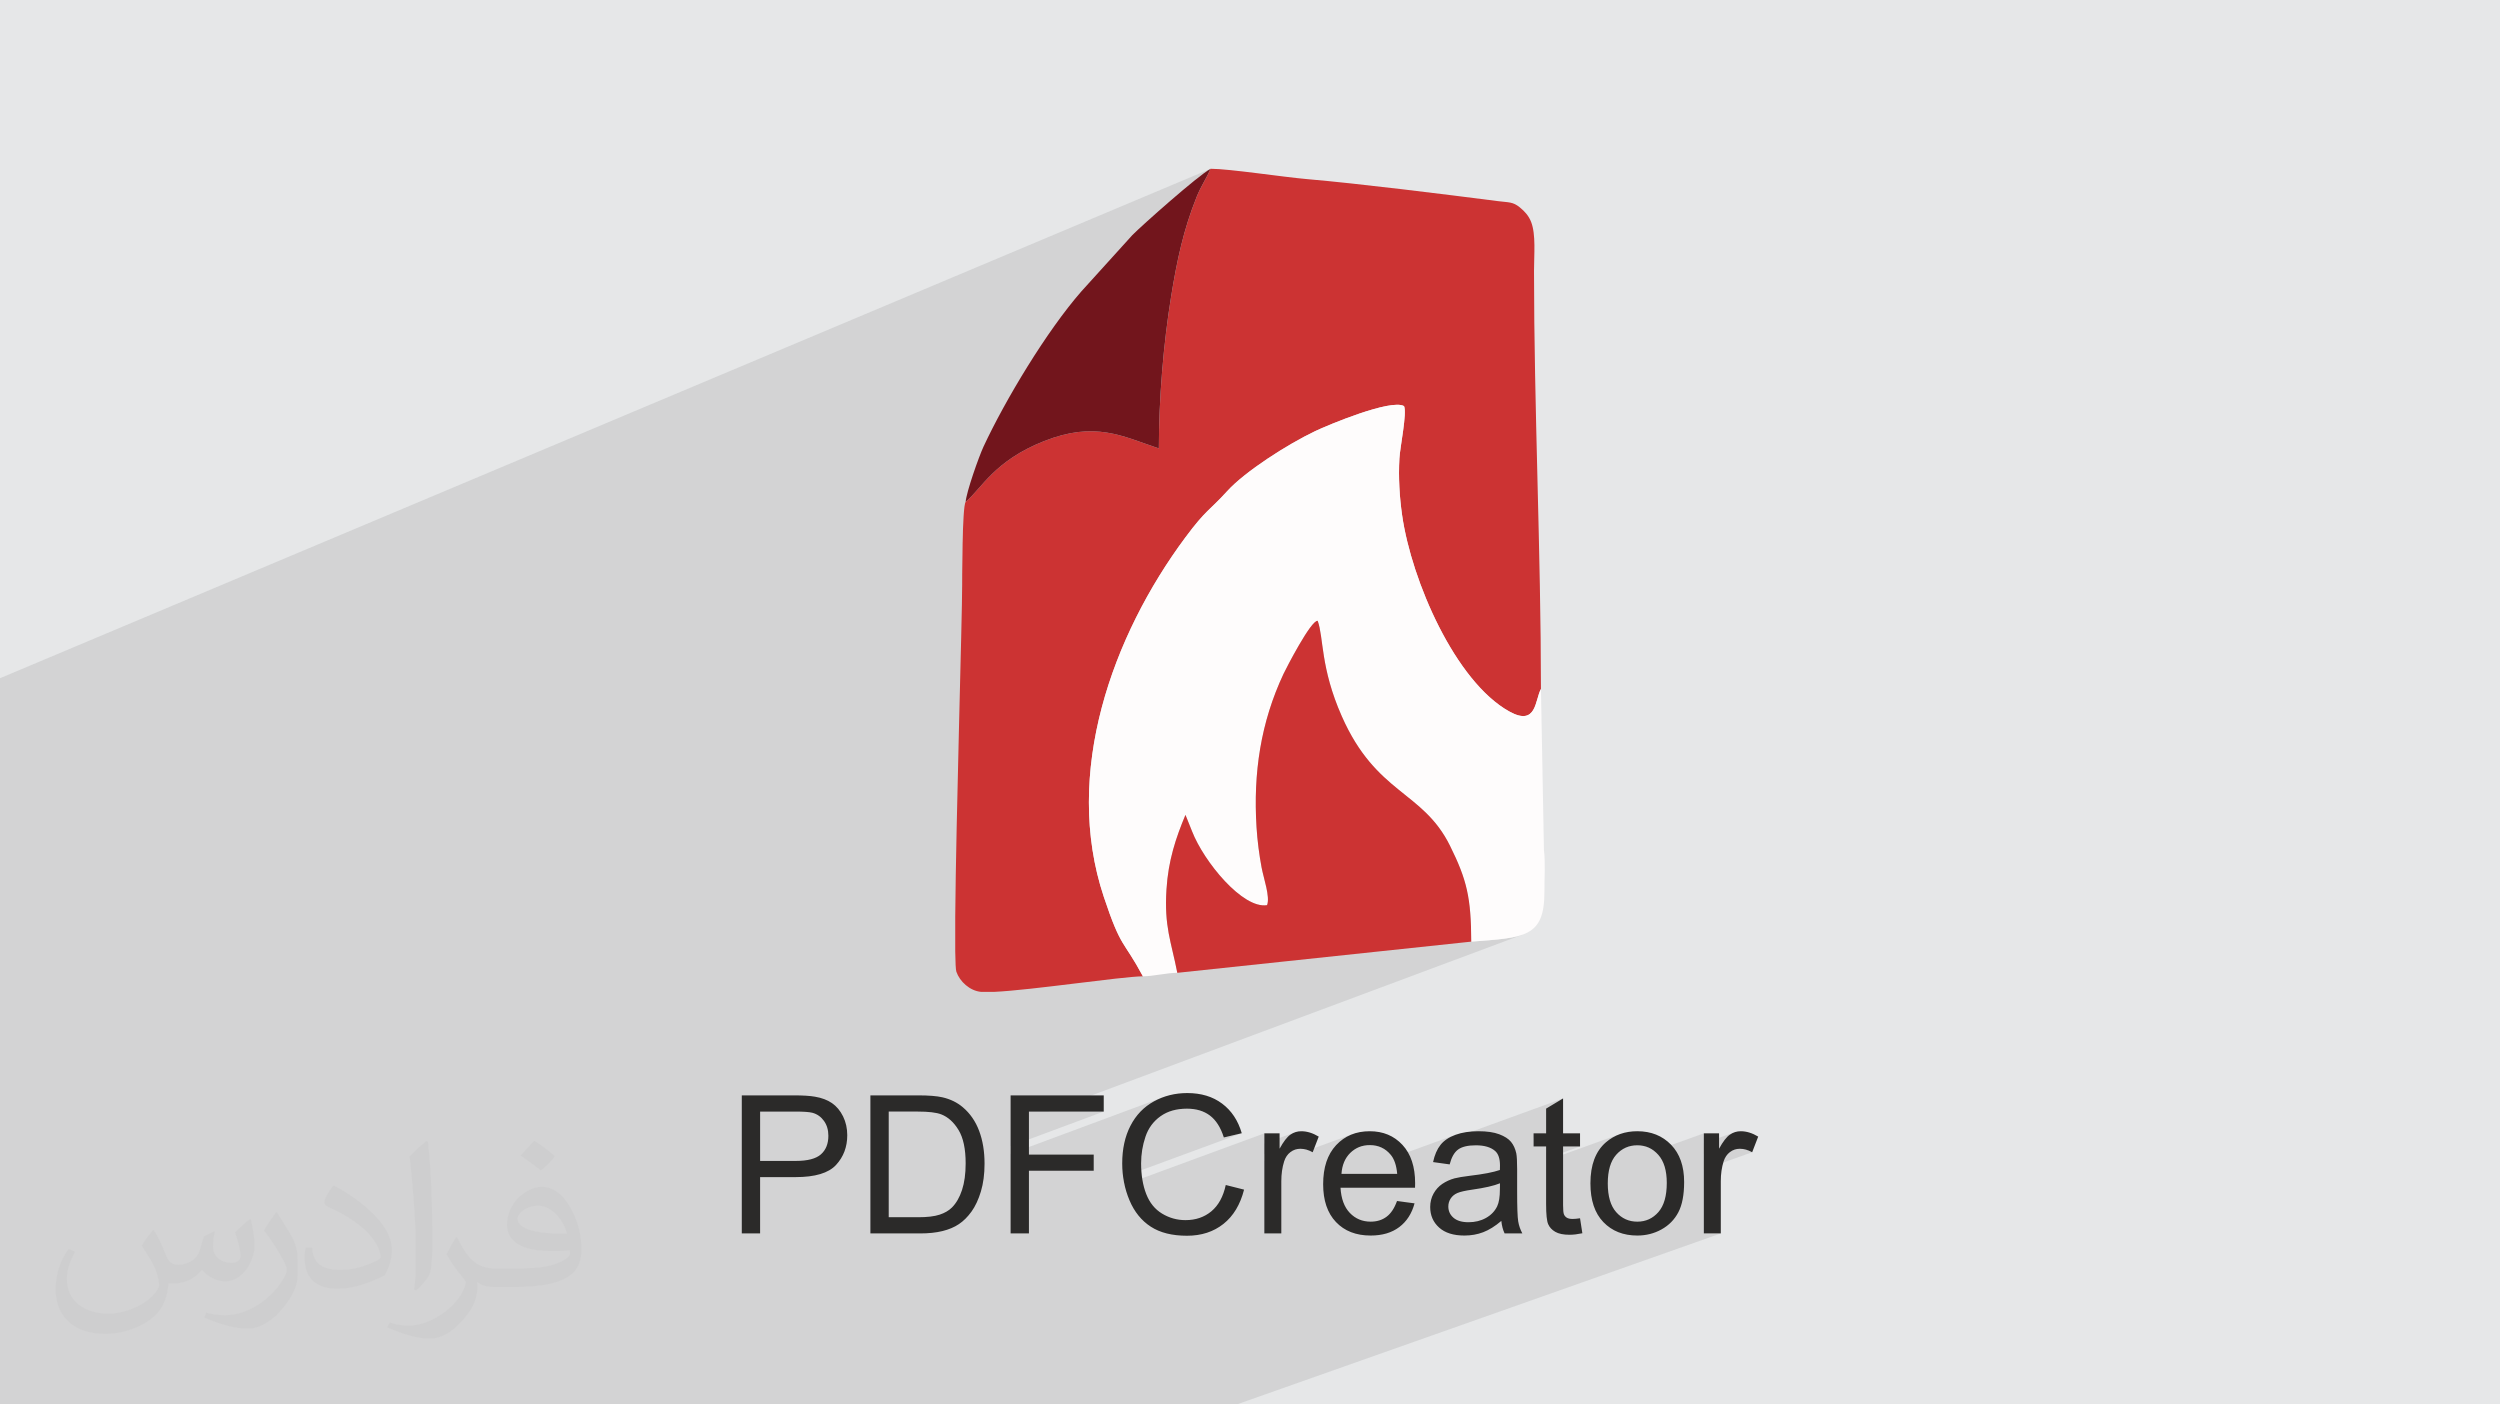 <?xml version="1.0" encoding="UTF-8"?>
<!DOCTYPE svg PUBLIC "-//W3C//DTD SVG 1.1//EN" "http://www.w3.org/Graphics/SVG/1.1/DTD/svg11.dtd">
<!-- Creator: CorelDRAW 2020 (64-Bit) -->
<svg xmlns="http://www.w3.org/2000/svg" xml:space="preserve" width="94.192mm" height="52.917mm" version="1.1" style="shape-rendering:geometricPrecision; text-rendering:geometricPrecision; image-rendering:optimizeQuality; fill-rule:evenodd; clip-rule:evenodd"
viewBox="0 0 9404.92 5283.66"
 xmlns:xlink="http://www.w3.org/1999/xlink"
 xmlns:xodm="http://www.corel.com/coreldraw/odm/2003">
 <defs>
  <style type="text/css">
   <![CDATA[
    .fil5 {fill:#72151C}
    .fil3 {fill:#CC3333}
    .fil0 {fill:#E6E7E8}
    .fil4 {fill:#FEFCFC}
    .fil6 {fill:#2B2A29;fill-rule:nonzero}
    .fil2 {fill:#373435;fill-opacity:0.031}
    .fil1 {fill:#2B2A29;fill-opacity:0.102}
   ]]>
  </style>
 </defs>
 <g id="Layer_x0020_1">
  <polygon class="fil0" points="-0,0 9404.92,0 9404.92,5283.66 -0,5283.66 "/>
  <polygon class="fil1" points="988.77,5283.66 919.27,5283.66 874.23,5283.66 770.75,5283.66 697.64,5283.66 594.1,5283.66 580.33,5283.66 414.47,5283.66 194.05,5283.66 131.65,5283.66 42.54,5283.66 -0,5283.66 -0,5265.26 -0,5249.41 -0,5215.18 -0,5181.81 -0,5154.86 -0,5137.43 -0,5076.01 -0,5031.81 -0,5025.67 -0,4967.03 -0,4957.72 -0,4928.04 -0,4900.73 -0,4863.46 -0,4855.14 -0,4834.19 -0,4827.79 -0,4788.31 -0,4654.71 -0,4427.28 -0,4288.72 -0,4288.02 -0,4038.22 -0,3835.45 -0,3811.77 -0,3707.83 -0,3660.72 -0,3660.22 -0,3622.28 -0,3620.6 -0,3460.34 -0,3371.14 -0,3268.83 -0,3200.07 -0,2941.65 -0,2793.01 -0,2669.17 -0,2629.85 -0,2551.43 4554.32,634.88 4548.14,648.19 4541.65,661.02 4534.94,673.6 4528.12,686.16 4521.29,698.94 4514.52,712.18 4507.92,726.1 4501.58,740.94 4497,752.53 4492.56,764.07 4488.27,775.58 4484.1,787.05 4480.07,798.49 4476.16,809.9 4472.39,821.31 4468.72,832.68 4465.18,844.05 4461.75,855.42 4458.42,866.79 4455.2,878.16 4452.07,889.53 4449.04,900.93 4446.1,912.35 4443.24,923.78 4440.47,935.25 4437.77,946.75 4435.16,958.29 4432.6,969.87 4430.11,981.5 4427.69,993.2 4425.32,1004.94 4423,1016.75 4420.73,1028.62 4418.51,1040.57 4416.32,1052.61 4414.18,1064.72 4412.05,1076.92 4409.96,1089.21 4407.9,1101.6 4405.85,1114.09 4403.13,1131.08 4400.5,1148.2 4397.93,1165.47 4395.45,1182.86 4393.03,1200.37 4390.68,1218 4388.43,1235.72 4386.24,1253.54 4384.14,1271.45 4382.12,1289.43 4380.18,1307.47 4378.31,1325.58 4376.53,1343.74 4374.84,1361.94 4373.23,1380.17 4371.7,1398.42 4370.26,1416.71 4368.91,1434.99 4367.65,1453.26 4366.47,1471.53 4365.38,1489.78 4364.38,1508.01 4363.47,1526.2 4362.67,1544.35 4361.94,1562.44 4361.31,1580.48 4360.78,1598.44 4360.34,1616.32 4359.99,1634.12 4359.75,1651.82 4359.6,1669.41 4359.55,1686.9 3622.9,1986.56 3622.77,1989.71 3621.91,2016.37 3621.22,2043.79 3620.69,2071.21 3620.29,2097.88 3620.01,2123.04 3619.83,2145.91 3619.76,2157.04 5012.02,1594.12 5023.49,1589.48 5035.47,1584.74 5047.86,1579.92 5060.61,1575.06 5073.64,1570.19 5086.89,1565.36 5100.29,1560.6 5113.76,1555.95 5127.23,1551.46 5140.64,1547.15 5153.91,1543.06 5166.97,1539.25 5179.76,1535.73 5192.19,1532.55 5204.21,1529.75 5215.74,1527.37 5226.72,1525.44 5237.07,1523.99 5246.72,1523.08 5255.59,1522.74 5263.63,1523 5270.76,1523.91 5276.9,1525.5 5282,1527.81 5283.76,1533.73 5284.71,1541.82 5284.93,1551.79 5284.53,1563.37 5283.59,1576.27 5282.2,1590.2 5280.48,1604.89 5278.49,1620.06 5276.33,1635.4 5274.12,1650.66 5271.91,1665.53 5269.83,1679.75 5267.95,1693.02 5266.38,1705.07 5265.19,1715.6 5264.5,1724.35 5263.86,1737.97 5263.41,1751.59 5263.14,1765.19 5263.05,1778.78 5263.14,1792.36 5263.41,1805.91 5263.85,1819.43 5264.45,1832.93 5265.22,1846.38 5266.15,1859.81 5267.24,1873.2 5268.47,1886.55 5269.86,1899.85 5271.4,1913.1 5273.09,1926.3 5274.9,1939.44 5278.6,1962.84 5283.03,1986.95 5288.19,2011.69 5294.06,2037 5300.62,2062.8 5307.84,2089.01 5315.74,2115.56 5324.27,2142.39 5333.43,2169.41 5343.19,2196.54 5353.55,2223.74 5364.48,2250.91 5375.96,2277.98 5387.99,2304.88 5400.54,2331.54 5413.61,2357.88 5427.16,2383.84 5441.19,2409.33 5455.67,2434.28 5470.6,2458.63 5485.95,2482.29 5501.71,2505.2 5517.87,2527.27 5534.39,2548.45 5551.27,2568.65 5568.49,2587.8 5586.04,2605.82 5603.9,2622.66 5622.04,2638.23 5640.32,2652.34 5797,2591.92 5793.03,2600.21 5789.56,2609.62 5786.41,2619.79 5783.33,2630.43 5780.15,2641.19 5776.64,2651.78 5772.6,2661.85 5767.83,2671.09 5762.1,2679.17 5755.22,2685.79 5746.98,2690.62 5188.34,2905.45 5192.68,2909.86 5206.45,2923.08 5220.22,2935.66 5233.98,2947.68 5247.71,2959.26 5261.36,2970.48 5274.94,2981.46 5288.43,2992.27 5301.79,3003.01 5315,3013.8 5328.05,3024.71 5340.91,3035.85 5353.58,3047.32 5366,3059.2 5378.18,3071.61 5390.08,3084.63 5401.69,3098.36 5412.99,3112.9 5423.94,3128.34 5434.54,3144.8 5444.77,3162.34 5454.59,3181.08 5460.47,3193.04 5466.06,3204.64 5471.39,3215.94 5476.45,3226.96 5481.24,3237.75 5485.78,3248.3 5490.08,3258.67 5494.12,3268.87 5497.94,3278.95 5501.52,3288.92 5504.89,3298.83 5508.03,3308.68 5510.96,3318.53 5513.68,3328.39 5516.21,3338.3 5518.55,3348.28 5520.69,3358.38 5522.66,3368.6 5524.46,3378.98 5526.08,3389.57 5527.55,3400.37 5528.86,3411.44 5530.02,3422.77 5531.04,3434.42 5531.93,3446.41 5532.67,3458.77 5533.3,3471.53 5533.81,3484.72 5534.2,3498.37 5534.5,3512.51 5534.69,3527.17 5534.79,3542.38 5570.93,3539.65 5604.21,3537 5634.69,3534.15 5662.47,3530.82 5687.6,3526.75 5710.17,3521.65 5730.22,3515.24 3943.41,4181.67 4152.21,4181.67 3801.86,4311.94 3801.86,4340.67 4377.64,4126.81 4370.09,4129.63 4362.64,4132.69 4355.27,4136 4348,4139.55 4340.81,4143.35 4326.94,4151.64 4313.88,4160.84 4301.64,4170.96 4290.21,4181.97 4279.6,4193.89 4269.82,4206.73 4260.83,4220.46 4252.67,4235.11 4252.17,4236.13 4398.31,4181.98 4410.49,4177.95 4423.29,4174.82 4436.69,4172.57 4450.7,4171.24 4465.32,4170.79 4478.05,4171.19 4490.23,4172.39 4501.85,4174.41 4512.93,4177.24 4523.44,4180.87 4533.4,4185.32 4542.8,4190.59 4551.65,4196.66 4559.97,4203.59 4567.78,4211.48 4575.09,4220.35 4581.9,4230.18 4588.19,4240.97 4593.98,4252.73 4599.25,4265.44 4603.99,4279.11 4671.45,4263.15 4225.11,4427.35 4225.59,4430.94 4226.99,4439.75 4228.6,4448.49 4230.39,4456.92 4756.44,4263.64 4756.44,4301.89 4868.88,4260.64 4863.93,4262.85 4859.09,4265.45 4854.36,4268.47 4849.64,4272.07 4844.82,4276.54 4839.89,4281.86 4834.87,4288.04 4829.74,4295.08 4824.51,4302.97 4819.17,4311.7 4813.74,4321.3 4756.44,4342.29 4756.44,4367.14 4872.07,4324.82 4876.82,4323.44 4881.69,4322.46 4886.7,4321.87 4891.84,4321.67 4897.65,4321.87 4903.45,4322.49 4909.25,4323.5 4915.05,4324.93 4920.85,4326.76 4922.06,4327.23 5090.45,4265.65 5082.43,4268.73 5074.63,4272.2 5067.06,4276.09 5059.71,4280.38 5052.59,4285.08 5045.7,4290.19 5039.04,4295.73 5032.6,4301.66 5026.39,4308.01 5020.49,4314.71 5014.97,4321.74 5009.83,4329.1 5005.06,4336.79 5000.69,4344.82 4996.69,4353.18 4994.49,4358.46 5112.97,4315.24 5122.41,4312.02 5132.27,4309.73 5142.57,4308.35 5153.33,4307.89 5165.16,4308.47 5176.42,4310.19 5187.14,4313.08 5197.28,4317.12 5206.86,4322.31 5215.86,4328.65 5224.3,4336.13 5232.16,4344.75 5236.86,4351.06 5239.23,4355.01 5475.88,4268.96 5466.9,4272.48 5458.47,4276.35 5450.58,4280.56 5443.24,4285.12 5436.44,4290.04 5430.18,4295.31 5429.37,4296.11 5880.27,4132.22 5816.43,4170.55 5816.43,4263.64 5769.29,4280.7 5769.29,4312.96 5816.43,4312.96 5816.43,4336 5880.27,4312.96 5944.09,4312.96 5816.43,4358.99 5816.43,4366.54 6095.12,4266.08 6087.8,4268.85 6080.65,4271.94 6073.67,4275.37 6066.87,4279.11 6060.22,4283.19 6053.74,4287.59 6047.43,4292.31 6041.29,4297.36 6034.24,4303.85 6027.65,4310.76 6021.52,4318.1 6015.84,4325.86 6010.61,4334.04 6005.85,4342.64 6001.52,4351.66 5998.32,4359.51 6125.95,4313.61 6136.66,4310.83 6147.89,4309.17 6159.64,4308.61 6171.2,4309.17 6182.27,4310.85 6192.86,4313.66 6202.97,4317.58 6212.6,4322.64 6221.75,4328.81 6223.68,4330.42 6409.78,4263.64 6409.78,4300.94 6522.22,4260.64 6517.26,4262.85 6512.43,4265.45 6507.7,4268.47 6502.97,4272.07 6498.15,4276.54 6493.23,4281.86 6488.21,4288.04 6483.08,4295.08 6477.84,4302.97 6472.51,4311.7 6467.08,4321.3 6409.78,4341.8 6409.78,4366.16 6525.41,4324.82 6530.15,4323.44 6535.03,4322.46 6540.04,4321.87 6545.18,4321.67 6550.98,4321.87 6556.78,4322.49 6562.58,4323.5 6568.4,4324.93 6574.2,4326.76 6580,4329.01 6585.8,4331.65 6591.61,4334.72 6409.78,4399.63 6409.78,4640.1 6473.61,4640.1 4652.03,5283.66 4589.82,5283.66 4400.43,5283.66 4243.47,5283.66 4142.86,5283.66 3933.46,5283.66 3924.6,5283.66 3859.56,5283.66 3843.07,5283.66 3777.45,5283.66 3768.68,5283.66 3719.28,5283.66 3667.64,5283.66 3637.72,5283.66 3567.71,5283.66 3428.62,5283.66 3427.28,5283.66 3332.69,5283.66 3332.34,5283.66 3275.18,5283.66 3272.13,5283.66 3268.15,5283.66 3251.95,5283.66 3197.83,5283.66 3190.55,5283.66 3136.27,5283.66 3129.15,5283.66 3115.6,5283.66 3083.79,5283.66 3067.79,5283.66 3040.95,5283.66 2998.04,5283.66 2978.74,5283.66 2959.35,5283.66 2952.78,5283.66 2876.02,5283.66 2863.47,5283.66 2834.31,5283.66 2796.45,5283.66 2761.86,5283.66 2751.99,5283.66 2712.2,5283.66 2685.13,5283.66 2585.25,5283.66 2458.46,5283.66 2351.42,5283.66 2341.66,5283.66 2306.34,5283.66 2251.91,5283.66 2186.51,5283.66 2115.72,5283.66 2080.47,5283.66 2048.56,5283.66 1980.35,5283.66 1897.48,5283.66 1874.36,5283.66 1779.58,5283.66 1730.34,5283.66 1602.52,5283.66 1534.58,5283.66 1495.06,5283.66 1424.93,5283.66 1263,5283.66 1188.6,5283.66 1130.28,5283.66 1063.12,5283.66 "/>
  <path class="fil2" d="M578.49 4627.69c17.95,27.21 29.6,53.36 40.96,82.43 8.45,16.91 12.93,48.09 52.57,48.09 11.61,0 28.28,-3.42 43.06,-11.61 16.63,-8.73 29.32,-21.94 35.94,-42l15.85 -53.36 38.57 -19.02 2.64 2.64c-5.27,20.09 -6.59,39.36 -6.59,54.43 0,44.63 38.57,61.56 69.22,61.56 17.95,0 34.09,-8.73 34.09,-25.11 0,-21.13 -8.98,-57.06 -20.62,-89.29 17.95,-17.95 35.94,-35.94 56.53,-50.47l3.17 1.6c8.98,38.04 14,75.56 14,100.66 0,24.57 -10.83,51.79 -19.81,69.49 -18.49,34.87 -51.25,62.62 -90.87,62.62 -30.1,0 -63.65,-15.07 -86.66,-43.06l-1.32 0c-21.66,26.96 -55.22,51.25 -108.86,51.25l-16.63 0c-2.64,35.41 -10.29,60.49 -21.94,82.95 -31.95,62.34 -126.81,106.47 -216.1,106.47 -124.17,0 -186.51,-71.59 -186.51,-166.96 0,-58.91 19.27,-113.6 48.88,-152.42l24.29 10.04c-18.49,35.41 -30.91,68.68 -30.91,101.45 0,89.29 72.66,131.83 156.4,131.83 77.68,0 173.83,-49.41 191.28,-106.72 -6.59,-62.62 -30.1,-91.93 -66.04,-148.99 10.83,-19.02 24.83,-38.04 42.28,-58.38l3.17 0 0 0 0 0 -0.02 -0.09zm1432.13 -336.04c26.15,16.39 51.79,35.66 76.87,57.85 -14,19.81 -31.45,37.79 -53.11,53.64 -25.11,-20.34 -50.19,-37.79 -75.84,-56.27 17.42,-19.55 34.62,-38.29 52.04,-55.22l0 0 0 0 0 0 0 0 0 0 0.03 0zm13.47 244.11c-42.28,0 -76.87,27.75 -76.87,48.34 0,44.13 84.53,57.85 185.72,57.31 -12.68,-51.79 -57.06,-105.68 -108.86,-105.68l0.01 0.03zm-94.86 236.19c54.96,0 103.04,-1.6 139.74,-10.83 40.96,-10.29 75.56,-30.91 75.56,-45.17 0,-3.7 0,-8.19 -1.32,-11.89 -22.98,2.11 -49.41,2.11 -72.38,2.11 -74.49,0 -131.55,-16.91 -154.02,-58.66 -5.55,-11.61 -9.51,-24.57 -9.51,-39.36 0,-40.43 17.42,-79.79 48.09,-107 25.61,-22.45 53.89,-36.44 82.67,-36.44 52.04,0 93.51,41.75 122.57,107.54 15.85,35.94 26.68,77.4 26.68,129.72 0,34.87 -9.51,64.19 -31.17,85.85 -40.43,39.11 -114.92,53.89 -229.04,53.89l-51.79 0 0 0 -13.47 0c-28.28,0 -48.62,-5.02 -64.72,-17.42l-2.64 0c0.79,6.59 1.32,12.93 1.32,19.02 0,25.61 -8.45,58.38 -25.61,84.53 -50.72,75.3 -105.68,108.04 -153.24,108.04 -48.09,0 -107,-18.49 -160.11,-42.54l9.51 -18.49c17.17,7.13 40.96,11.89 73.7,11.89 85.85,0 198.66,-82.43 212.66,-163 -3.17,-6.59 -8.98,-15.32 -17.17,-24.57 -25.11,-29.85 -40.96,-54.68 -55.75,-80.83 12.68,-25.11 24.29,-45.17 35.13,-63.4l4.49 -0.53c36.72,74.77 69.99,117.55 144.23,117.55l11.61 0 0 0 53.89 0 0 0 0 0 0 0 0 0 0 0 0.09 0.01zm-371.98 79c6.34,-34.34 6.87,-72.91 6.87,-108.86l0 -53.36c0,-99.6 -12.68,-244.36 -22.98,-338.68 17.95,-19.27 43.06,-42 62.87,-57.31l5.81 1.6c13.47,118.62 16.63,256 16.63,383.06 0,33.3 -1.32,65.79 -4.49,89.55 -1.85,30.1 -19.27,52.83 -56.53,87.7l-8.19 -3.7zm-382.8 -157.19c1.85,46.77 24.83,83.49 105.15,83.49 49.93,0 92.19,-12.93 138.96,-35.13 8.45,-3.7 12.93,-8.73 12.93,-12.93 0,-29.32 -22.45,-68.15 -60.23,-103.55 -36.72,-33.3 -85.34,-62.62 -130.76,-82.18 -15.6,-6.59 -20.62,-13.47 -20.62,-20.09 0,-13.47 17.95,-41.75 32.77,-62.09l5.02 -0.53c52.04,27.21 110.17,67.64 153.24,112.53 39.11,41.47 63.4,83.49 63.4,129.19 0,33.81 -10.29,65.51 -26.96,95.11 -57.06,28.79 -117.83,50.72 -178.06,50.72 -73.17,0 -123.1,-34.34 -123.1,-114.92 0,-8.73 0,-22.19 3.17,-39.64l25.11 0 0 0 0 0 0 0 0 0 0 0 -0.02 0zm-132.37 -132.9l45.45 73.45c16.63,27.21 32.23,56.81 32.23,103.55l0 59.7c0,48.34 -30.91,100.13 -80.83,151.38 -39.11,34.62 -73.7,49.41 -105.68,49.41 -47.55,0 -101.98,-14.79 -164.85,-41.75l7.13 -18.49c19.81,5.27 42.79,9.77 71.06,9.77 90.36,-0.53 182.8,-66.57 225.08,-147.15 5.02,-9.26 6.87,-17.95 6.87,-24.04 0,-9.26 -5.02,-19.55 -8.98,-28.79 -22.98,-43.31 -48.62,-82.95 -76.87,-119.68 14.79,-23.25 29.6,-45.7 45.7,-67.9l3.7 0.53 0 0 0 0 0 0 0 0 0 0 -0.02 0.01z"/>
  <g id="_1502845781376">
   <g>
    <path class="fil3" d="M3632.68 1888.38c-13.17,17.03 -13.04,293.7 -13.04,311.07 0,129.16 -23.01,877.8 -26.07,1249.07l0 130.38c0.57,42.46 1.91,69.75 4.22,76.58 12.47,36.66 50.53,72.17 93.29,75.95l48.38 0c143.88,-6.69 472.79,-56.93 560.07,-58.67 -74.73,-139.63 -80.72,-99.89 -146.92,-298.45 -155.57,-466.69 32.69,-983.7 306.51,-1352.31 79.23,-106.65 89.69,-99.56 157.86,-174.72 66.75,-73.59 226.81,-175.85 329.54,-224.87 47.18,-22.51 286.96,-123.18 335.48,-94.61 11.72,25.29 -15.27,155.19 -17.5,196.54 -3.92,72.67 0.33,145.16 10.4,215.09 35.38,245.55 200.12,624.58 403.16,737.13 103.68,57.46 96.03,-43.88 118.94,-84.66 0,-507.76 -26.07,-1063.97 -26.07,-1572.42 0,-61.49 7.66,-137.12 -10.91,-184.66 -9.24,-23.65 -24.89,-40.35 -42.84,-54.95 -26.02,-21.16 -40.82,-17.97 -81.15,-23.15 -200.11,-25.69 -525.2,-66.35 -718.92,-82.92 -88.37,-7.56 -293.08,-38.93 -362.8,-38.93 -15.97,36.34 -36.3,65.05 -52.73,106.06 -49.68,123.87 -73.98,239.33 -95.74,373.16 -29.33,180.35 -46.3,386.94 -46.3,572.8 -137.15,-45.68 -239.42,-103.79 -432.29,-27.27 -186.74,74.09 -234.16,177.28 -294.58,228.75z"/>
    <path class="fil4" d="M4299.53 3672.76c38.78,0 89.72,-13.04 129.47,-13.04 -23.38,-119.72 -49.43,-172.39 -40.77,-313.18 6.76,-109.97 35.38,-194.5 71.43,-281.02l24.82 61.87c44.46,114.15 190.49,292.64 282.21,277.8 12.21,-31.04 -12.9,-100.59 -20.57,-141.57 -9,-48.05 -15.88,-100.51 -19.06,-151.48 -12.78,-204.52 15.72,-394.18 101.54,-577.08 9.07,-19.32 103.65,-203.4 128.51,-199.52 23.01,62.82 9.71,175.77 90.56,358.82 129.85,294 304.34,280.09 406.91,486.72 64.2,129.34 79.61,196.09 80.2,361.29 200.47,-15.26 275.96,-15.39 275.27,-189.03 -0.18,-45.23 3.98,-112.5 -1.8,-154.7l-11.26 -606.73c-22.91,40.78 -15.26,142.12 -118.94,84.66 -203.04,-112.55 -367.78,-491.59 -403.16,-737.13 -10.07,-69.93 -14.33,-142.42 -10.4,-215.09 2.24,-41.36 29.23,-171.25 17.5,-196.54 -48.53,-28.58 -288.3,72.1 -335.48,94.61 -102.73,49.02 -262.79,151.28 -329.54,224.87 -68.17,75.16 -78.63,68.07 -157.86,174.72 -273.82,368.61 -462.08,885.62 -306.51,1352.31 66.2,198.56 72.19,158.82 146.92,298.45z"/>
    <path class="fil3" d="M4429 3659.72l1105.79 -117.34c-0.59,-165.2 -16,-231.95 -80.2,-361.29 -102.57,-206.64 -277.06,-192.72 -406.91,-486.72 -80.86,-183.04 -67.56,-295.99 -90.56,-358.82 -24.85,-3.88 -119.44,180.2 -128.51,199.52 -85.82,182.89 -114.32,372.56 -101.54,577.08 3.19,50.97 10.06,103.43 19.06,151.48 7.67,40.98 32.78,110.52 20.57,141.57 -91.72,14.84 -237.75,-163.65 -282.21,-277.8l-24.82 -61.87c-36.06,86.53 -64.67,171.05 -71.43,281.02 -8.66,140.79 17.38,193.46 40.77,313.18z"/>
    <path class="fil5" d="M3632.68 1888.38c60.43,-51.47 107.85,-154.67 294.58,-228.75 192.87,-76.52 295.13,-18.41 432.29,27.27 0,-185.86 16.97,-392.46 46.3,-572.8 21.76,-133.83 46.05,-249.28 95.74,-373.16 16.44,-41.01 36.76,-69.71 52.73,-106.06 -47.82,25.74 -257.33,211.97 -294.23,249.29l-192.08 212.1c-130.89,149.74 -286.15,408.2 -367.99,583.79 -17.37,37.27 -64.52,170.65 -67.33,208.32z"/>
   </g>
   <path class="fil6" d="M2790.59 4640.1l0 -519.36 196.09 0c34.45,0 60.81,1.7 79.06,4.96 25.51,4.23 46.92,12.33 64.19,24.18 17.29,11.96 31.19,28.66 41.72,50.04 10.51,21.4 15.71,44.98 15.71,70.72 0,44.01 -14.02,81.37 -42.19,111.83 -28.05,30.58 -78.94,45.81 -152.45,45.81l-133.22 0 0 211.81 -68.92 0zm68.92 -272.74l134.19 0c44.49,0 75.93,-8.22 94.66,-24.78 18.62,-16.56 27.93,-39.77 27.93,-69.87 0,-21.64 -5.43,-40.26 -16.44,-55.73 -11,-15.48 -25.51,-25.76 -43.4,-30.71 -11.6,-3.02 -33.01,-4.59 -64.07,-4.59l-132.86 0 0 185.69zm414.9 272.74l0 -519.36 178.93 0c40.38,0 71.2,2.43 92.48,7.38 29.73,6.9 55.13,19.35 76.16,37.23 27.44,23.21 47.87,52.71 61.41,88.74 13.67,36.03 20.43,77.25 20.43,123.56 0,39.41 -4.58,74.35 -13.77,104.81 -9.2,30.46 -21.05,55.73 -35.43,75.69 -14.51,19.94 -30.22,35.66 -47.4,47.02 -17.03,11.48 -37.71,20.19 -61.9,26.11 -24.29,5.92 -52.1,8.83 -83.53,8.83l-187.39 0zm68.92 -60.93l110.74 0c34.21,0 61.05,-3.15 80.51,-9.56 19.46,-6.4 34.94,-15.35 46.54,-26.96 16.21,-16.32 28.9,-38.32 37.96,-65.88 9.08,-27.57 13.66,-60.93 13.66,-100.22 0,-54.41 -8.94,-96.23 -26.72,-125.49 -17.76,-29.27 -39.41,-48.85 -64.91,-58.76 -18.37,-7.13 -48,-10.63 -88.86,-10.63l-108.93 0 0 397.5zm458.55 60.93l0 -519.36 350.35 0 0 60.94 -281.43 0 0 161.76 243.71 0 0 60.93 -243.71 0 0 235.74 -68.92 0zm809.38 -182.18l68.91 17.4c-14.39,56.45 -40.26,99.38 -77.61,128.99 -37.36,29.62 -83.05,44.49 -137.1,44.49 -55.85,0 -101.31,-11.36 -136.36,-34.21 -35.06,-22.73 -61.66,-55.74 -79.9,-98.89 -18.26,-43.28 -27.46,-89.59 -27.46,-139.15 0,-54.05 10.28,-101.19 30.95,-141.45 20.68,-40.26 50.05,-70.85 88.14,-91.76 38.08,-20.92 80.03,-31.31 125.72,-31.31 51.99,0 95.64,13.18 130.93,39.65 35.43,26.48 60.09,63.59 73.99,111.46l-67.46 15.97c-11.96,-37.72 -29.5,-65.28 -52.34,-82.46 -22.86,-17.28 -51.63,-25.87 -86.33,-25.87 -39.77,0 -73.14,9.56 -99.85,28.66 -26.72,19.1 -45.58,44.85 -56.33,77.01 -10.88,32.27 -16.33,65.52 -16.33,99.73 0,44.13 6.41,82.69 19.22,115.59 12.81,33 32.77,57.54 59.84,73.86 27.08,16.33 56.33,24.42 87.9,24.42 38.44,0 70.83,-11.12 97.44,-33.25 26.59,-22.25 44.6,-55.13 54.04,-98.89zm145.19 182.18l0 -376.46 57.3 0 0 57.66c14.63,-26.72 28.17,-44.36 40.62,-52.83 12.46,-8.59 26.11,-12.82 40.99,-12.82 21.52,0 43.4,6.78 65.64,20.2l-22.73 58.87c-15.48,-8.71 -30.95,-13.05 -46.42,-13.05 -13.91,0 -26.35,4.22 -37.35,12.57 -11.01,8.34 -18.86,19.95 -23.57,34.82 -7.14,22.61 -10.64,47.39 -10.64,74.35l0 196.69 -63.83 0zm499.04 -121.86l66.01 8.71c-10.27,38.31 -29.5,68.19 -57.54,89.33 -28.05,21.16 -63.83,31.79 -107.48,31.79 -54.88,0 -98.4,-16.92 -130.56,-50.77 -32.16,-33.73 -48.24,-81.24 -48.24,-142.28 0,-63.11 16.21,-112.19 48.72,-147.01 32.52,-34.95 74.72,-52.36 126.58,-52.36 50.17,0 91.16,17.05 122.95,51.27 31.79,34.21 47.75,82.33 47.75,144.34 0,3.75 -0.12,9.43 -0.36,16.92l-280.36 0c2.42,41.23 14.03,72.9 35.07,94.79 20.91,21.88 47.14,32.88 78.45,32.88 23.33,0 43.28,-6.16 59.73,-18.5 16.55,-12.33 29.62,-32.03 39.28,-59.11zm-208.9 -102.28l209.63 0c-2.79,-31.67 -10.87,-55.38 -24.05,-71.21 -20.19,-24.53 -46.55,-36.86 -78.83,-36.86 -29.26,0 -53.79,9.8 -73.74,29.38 -19.83,19.58 -30.83,45.82 -33.01,78.7zm601.45 176.99c-23.69,20.18 -46.55,34.33 -68.43,42.67 -21.88,8.35 -45.33,12.45 -70.48,12.45 -41.35,0 -73.14,-10.03 -95.38,-30.21 -22.26,-20.08 -33.37,-45.83 -33.37,-77.13 0,-18.37 4.23,-35.19 12.57,-50.41 8.46,-15.24 19.46,-27.33 33,-36.5 13.66,-9.2 28.9,-16.21 45.94,-20.93 12.58,-3.27 31.55,-6.4 56.81,-9.55 51.51,-6.04 89.59,-13.42 113.89,-21.88 0.24,-8.71 0.36,-14.27 0.36,-16.56 0,-25.87 -6.04,-44.12 -18.12,-54.77 -16.33,-14.38 -40.63,-21.52 -72.78,-21.52 -30.1,0 -52.35,5.32 -66.61,15.84 -14.4,10.51 -24.91,29.15 -31.8,55.98l-62.39 -8.71c5.68,-26.71 15,-48.36 28.06,-64.79 13.05,-16.45 31.91,-29.02 56.57,-37.96 24.53,-8.83 53.19,-13.31 85.59,-13.31 32.16,0 58.39,3.75 78.58,11.37 20.07,7.62 34.94,17.05 44.37,28.53 9.43,11.49 16.07,26 19.94,43.52 2.06,10.88 3.15,30.46 3.15,58.63l0 84.63c0,59.11 1.33,96.47 3.98,112.31 2.55,15.84 7.87,30.95 15.61,45.45l-66.74 0c-6.4,-13.41 -10.51,-29.14 -12.33,-47.14zm-5.08 -141.45c-23.2,9.42 -58.02,17.4 -104.45,23.93 -26.35,3.74 -44.97,7.98 -55.85,12.69 -10.88,4.71 -19.23,11.6 -25.15,20.55 -5.92,9.07 -8.94,19.1 -8.94,30.22 0,16.8 6.41,30.94 19.33,42.2 12.94,11.24 31.8,16.92 56.58,16.92 24.54,0 46.42,-5.32 65.65,-16.08 19.09,-10.64 33.24,-25.27 42.19,-43.77 6.89,-14.38 10.27,-35.54 10.27,-63.46l0.36 -23.2zm301.14 131.65l8.71 56.32c-17.88,3.75 -33.97,5.69 -47.99,5.69 -23.1,0 -40.98,-3.63 -53.8,-11 -12.7,-7.37 -21.64,-16.92 -26.84,-28.9 -5.2,-11.96 -7.74,-37.11 -7.74,-75.44l0 -216.88 -47.15 0 0 -49.33 47.15 0 0 -93.09 63.83 -38.32 0 131.41 63.82 0 0 49.33 -63.82 0 0 220.51c0,18.26 1.09,29.98 3.38,35.18 2.18,5.2 5.8,9.32 10.88,12.46 5.08,3.03 12.32,4.59 21.76,4.59 7.01,0 16.33,-0.85 27.8,-2.54zm39.05 -131.29c0,-69.51 19.35,-121.02 58.15,-154.51 32.28,-27.81 71.81,-41.72 118.35,-41.72 51.63,0 93.94,16.93 126.82,50.78 32.77,33.73 49.21,80.52 49.21,140.12 0,48.36 -7.25,86.31 -21.76,114.01 -14.51,27.68 -35.67,49.2 -63.47,64.55 -27.69,15.35 -58.03,22.97 -90.79,22.97 -52.7,0 -95.26,-16.8 -127.78,-50.53 -32.52,-33.73 -48.73,-82.33 -48.73,-145.67zm65.28 0.12c0,48.11 10.52,84.13 31.55,107.96 21.17,23.93 47.64,35.91 79.67,35.91 31.67,0 58.03,-11.97 79.19,-36.03 21.03,-24.06 31.55,-60.7 31.55,-109.89 0,-46.43 -10.64,-81.61 -31.79,-105.42 -21.16,-23.93 -47.52,-35.91 -78.95,-35.91 -32.03,0 -58.5,11.85 -79.67,35.67 -21.03,23.81 -31.55,59.72 -31.55,107.72zm361.35 188.11l0 -376.46 57.3 0 0 57.66c14.63,-26.72 28.17,-44.36 40.62,-52.83 12.46,-8.59 26.11,-12.82 40.99,-12.82 21.52,0 43.4,6.78 65.64,20.2l-22.72 58.87c-15.49,-8.71 -30.95,-13.05 -46.43,-13.05 -13.91,0 -26.35,4.22 -37.35,12.57 -11.01,8.34 -18.86,19.95 -23.57,34.82 -7.14,22.61 -10.64,47.39 -10.64,74.35l0 196.69 -63.83 0z"/>
  </g>
 </g>
</svg>
